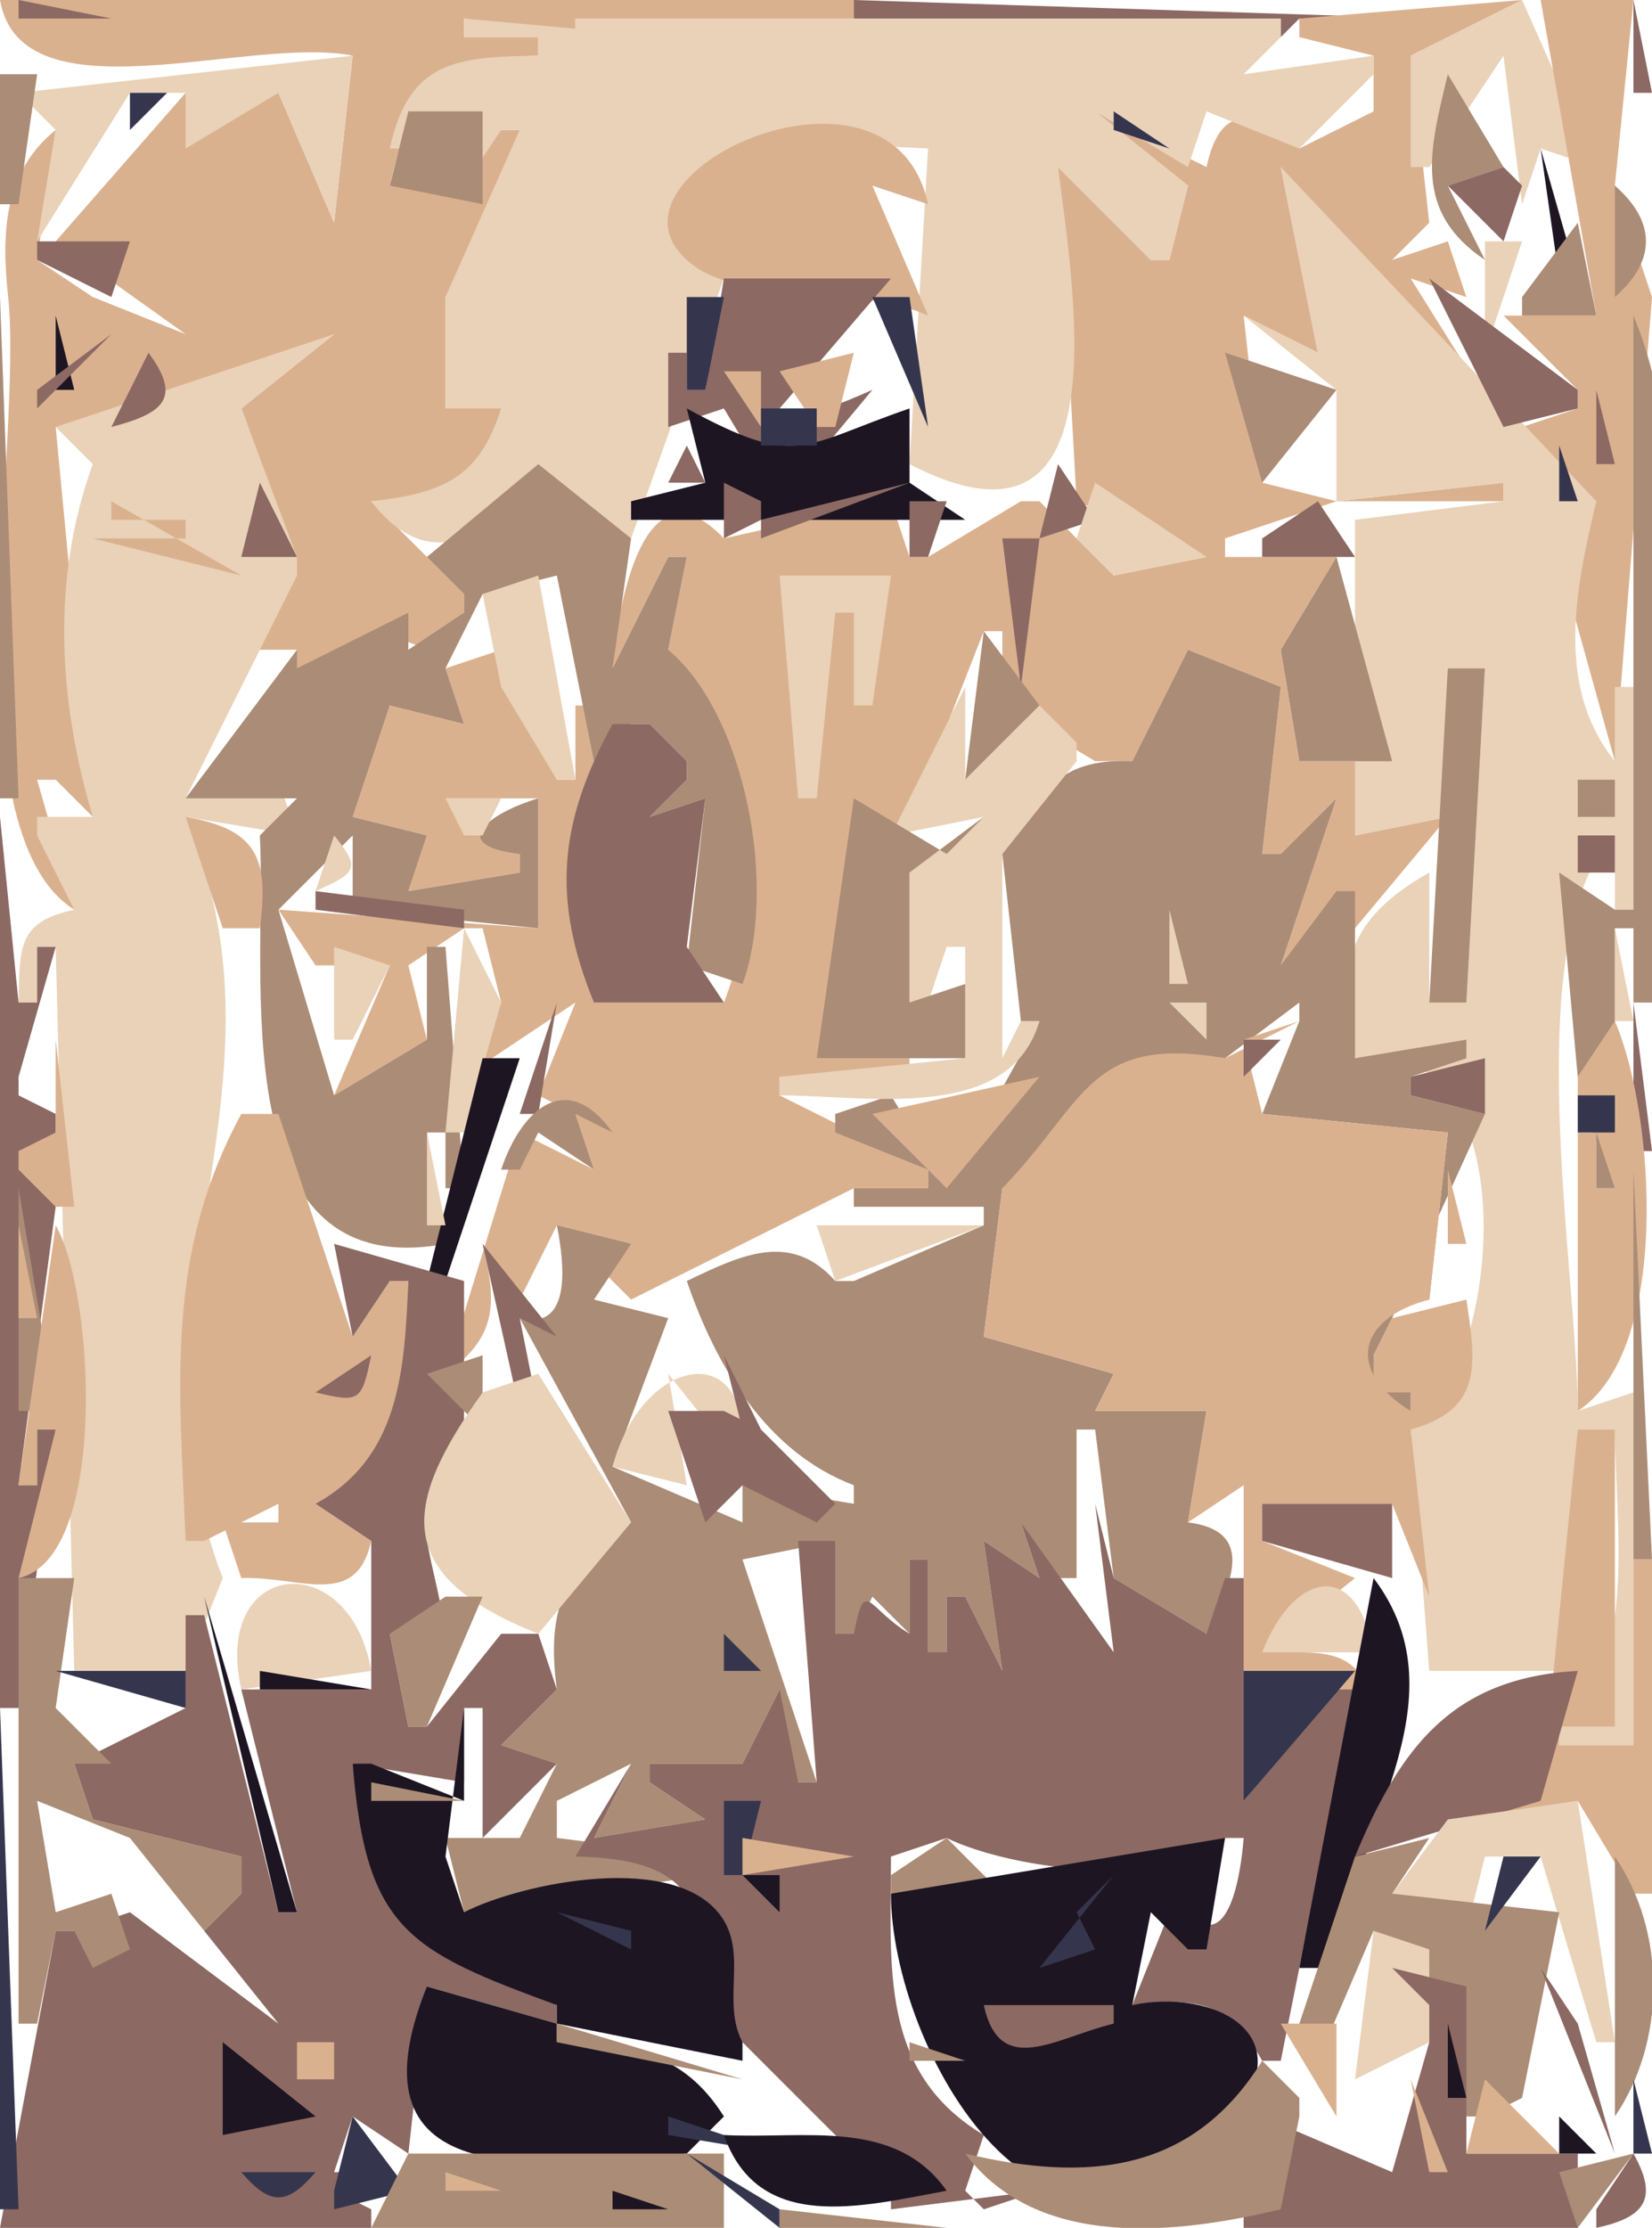 <svg xmlns="http://www.w3.org/2000/svg" viewBox="0 0 89 120"><path d="M0 0c1.155 6.569 13.423 1.874 19 3l-1 9-3-7h-5l-7 8 7 5-5-2-3-2 1-7C.199 9.265.067 12.507.439 16c.82 7.704-3.22 28.71 3.561 33l-2-7h1l2 2-2-21c6.298 1.714 9.455-2.822 15-5l-5 4c2.008 5.259 1.984 7.8 0 13h3l-1 3h1c2.129-3.075 3.355-4.721 7-3l2-2v-1l-5-5c4.052-.224 6.265-.765 7-5h-3v-6c4.209-1.231 3.952-5.102 4-9h-1l-6 3c1.165-5.201 2.532-6.82 8-7V2h-4V1l11 2V2h-5V1h15V0H0z" fill="#dab18f"/><path d="M1 0v1h5L1 0m45 0v1h23v1l-2 2 3-3h7L46 0z" fill="#8c6963"/><path d="M70 1v1l4 1v3l-4 2c-2.426-2.103-4.254-2.479-5 1l-6-3 5 4-1 4h-1l-5-5 1 18 7 3-5 1-4-4h-1l-5 3h-1l-1-3-9 2c-4.384-4.591-5.765 3.935-6 7l3-6h1l-1 5c4.087 5.187 5.38 12.931 3 19h-7V38h-1v4h-1l-3-7-3 1 1 3-4-1-2 6 4 1-1 3 6-1v-1l-4-3h5v7l-14-1 2 3h4l-3 7 5-3-1-4 3-2h1l1 4-2 4 6-4-2 5 4 2-2-1 1 3-4-2-4 13c2.786-1.972 2.787-3.782 2-7l2 3 2-4 4 4 12-6h4v-1l-8-4v-1h7v-1h-5l9-23h1v4l5 3h2l3-6 5 2-1 9h1l3-3-3 9 4-2 5-6-5 1 3-2v-5h-1v3h-5l-1-6 3-5h-6v-1l6-2h9v-1l-9 1-4-1-1-9 4 2-2-10c3.312 5.506 5.576 11.79 12 14l-5-8 3 1-1-3-3 1 2-2-1-9 6-3-12 1z" fill="#dab18f"/><path d="M82 0l-6 3v6h1l4-6 1 8 1-3 3 1-4-9z" fill="#e9d2b8"/><path d="M83 0l3 17h-5l4 4v1l-3 1 5 18 2-25-2-6 1-10h-5z" fill="#dab18f"/><path d="M88 0v5h1l-1-5z" fill="#8c6963"/><path d="M13 3l3-2-3 2z" fill="#ab8c76"/><path d="M25 1v1h4v1c-4.458.053-6.974.296-8 5h1l4-2-1 4 2-3h1l-4 9v6h3c-1.19 3.771-3.172 4.569-7 5 3.196 4.175 6.829 1.858 9-2l2 4h3l5-14c-7.75-7.915 6.649-7.246 11-7l-1 17c11.466 5.94 8.876-9.072 8-16l5 5h1l1-4-5-4 5 3 1-3 5 2 4-4V3l-7 1 2-2V1H31v1h5L25 1M1 5l2 2-1 6 5-8h3v3l5-3 3 7 1-9L1 5z" fill="#e9d2b8"/><path d="M39.667 2.333l.666.334-.666-.334z" fill="#8c6963"/><path d="M46.667 2.333l.666.334-.666-.334z" fill="#ab8c76"/><path d="M79 3l2 5-2-5z" fill="#8c6963"/><path d="M0 4v7h1l1-7H0z" fill="#ab8c76"/><path d="M72.333 4.667l.334.666-.334-.666z" fill="#8c6963"/><path d="M73.333 4.667l.334.666-.334-.666z" fill="#35364e"/><path d="M78 4c-.993 4.12-1.886 7.389 2 10l-2-4 3-1-3-5z" fill="#ab8c76"/><path d="M7 5v2l2-2H7z" fill="#35364e"/><path d="M22 6l-1 4 5 1V6h-4z" fill="#ab8c76"/><path d="M50 17l-3-7 3 1c-1.997-9.317-18.876-1.412-12.667 3.278C40.112 16.377 46.438 15.369 50 17z" fill="#dab18f"/><path d="M60 6v1l3 1-3-2z" fill="#35364e"/><path d="M83 8l1 7h1l-2-7z" fill="#1e1523"/><path d="M69 9l2 10-4-2 5 4v6l9-1v1l-8 1v17l5-1v-8h2l-1 18h-2v-7c-4.435 2.509-5.111 5.145-4 10 9.378-1.544 8.048 16.872 3 20l1 13h8V77h2c-.003 4.842 1.351 13.107-3 16v1h4V75l-3 1c0-7.397-3.31-25.719 2-31v4h1V37h-1v4c-3.223-3.985-2.13-9.267-1-14L69 9z" fill="#e9d2b8"/><path d="M78 10l3 3 1-3-1-1-3 1z" fill="#8c6963"/><path d="M47 10l3 3-3-3z" fill="#ab8c76"/><path d="M64 13l3-3-3 3z" fill="#8c6963"/><path d="M87 10v6c2.231-1.947 2.231-4.053 0-6m-6 3l3-2-3 2z" fill="#ab8c76"/><path d="M42.667 12.333l.666.334-.666-.334M75 14l3-2-3 2m8-2l-1 3 1-3z" fill="#8c6963"/><path d="M85 12l-3 4v1h4l-1-5z" fill="#ab8c76"/><path d="M2 13v1l4 2 1-3H2z" fill="#8c6963"/><path d="M9.667 13.333l.666.334-.666-.334z" fill="#35364e"/><path d="M80 13v6l2-6h-2z" fill="#e9d2b8"/><path d="M7 14l3 4-3-4z" fill="#35364e"/><path d="M39 15l-1 6h-1v-2h-1v4l3-1 3 5 5-6c-3.632 1.601-5.207 2.105-8-1l2 2h1l6-7h-9z" fill="#8c6963"/><path d="M76 15l2 4-2-4z" fill="#e9d2b8"/><path d="M77 15l4 8 4-1v-1l-8-6z" fill="#8c6963"/><path d="M0 16v27h1L0 16z" fill="#ab8c76"/><path d="M37 16v5h1l1-5h-2m10 0l3 7-1-7h-2z" fill="#35364e"/><path d="M3 17v4h1l-1-4z" fill="#1e1523"/><path d="M88 17v32h-1l-3-2 1 11h2v-8h1v4h1c0-10.649 3.111-27.202-1-37z" fill="#ab8c76"/><path d="M6 18l-4 3v1l4-4z" fill="#8c6963"/><path d="M3 23l2 2c-2.244 6.168-1.86 12.724 0 19H2v1l2 4c-3.054.654-2.936 2.007-3 5h1v-3h1l1 39h6l2-5c-5.725-14.914 4.277-26.298-2-41l6 1-1-3-5 1 6-12v-1l-3-8 5-4-15 5z" fill="#e9d2b8"/><path d="M40.667 18.333l.666.334-.666-.334z" fill="#35364e"/><path d="M8 19l-2 4c2.785-.734 3.832-1.529 2-4z" fill="#8c6963"/><path d="M46 19l-4 1 2 3h1l1-4z" fill="#dab18f"/><path d="M66 19l2 7 4-5-6-2z" fill="#ab8c76"/><path d="M39 20l2 3v-3h-2z" fill="#dab18f"/><path d="M86 21v4h1l-1-4z" fill="#8c6963"/><path d="M37 22l1 4-4 1v1h18l-3-2v-4c-5.885 2.026-5.994 3.265-12 0z" fill="#1e1523"/><path d="M41 22v2h3v-2h-3z" fill="#35364e"/><path d="M37 24l-1 2h2l-1-2z" fill="#8c6963"/><path d="M84 24v3h1l-1-3z" fill="#35364e"/><path d="M29 25l-6 5 2 2v1l-3 2v-2l-6 3v-1l-6 8h6l-2 2c.387 7.384-2.133 24.242 10 22l-1-6h1v3h1l-1-13h-1v5l-5 3-3-10 4-4v4l10 1v-7c-2.541.755-5.042 2.51-1 3v1l-6 1 1-3-4-1 2-6 4 1-1-3 2-4 4-1 2 10h1l1-2h1l2 2v1l-2 2 3-1-1 9 3 1c1.872-5.026.252-14.427-4-18l1-5h-1l-3 6 1-7-5-4m12.667.333l.666.334-.666-.334m8 0l.666.334-.666-.334z" fill="#ab8c76"/><path d="M57 25l-1 4 3-1-2-3z" fill="#8c6963"/><path d="M6 27v1h4v1H5l8 2-7-4m6.333-.333l.334.666-.334-.666z" fill="#dab18f"/><path d="M14 26l-1 4h3l-2-4m25 0v3l2-1v-1l-2-1m2 2v1l8-3-8 2z" fill="#8c6963"/><path d="M59 26l-1 3 2 2 5-1-6-4z" fill="#e9d2b8"/><path d="M49 27v3h1l1-3h-2m3 0l-1 3 1-3m19 0l-3 2v1h5l-2-3m-17 2l1 8 1-8h-2z" fill="#8c6963"/><path d="M66.667 29.333l.666.334-.666-.334z" fill="#1e1523"/><path d="M72 30l-3 5 1 6h5l-3-11z" fill="#ab8c76"/><path d="M29 31l-3 1 1 5 3 5h1l-2-11m13 0l1 12h1l1-10h1v5h1l1-7h-6z" fill="#e9d2b8"/><path d="M48.333 32.667l.334.666-.334-.666z" fill="#8c6963"/><path d="M18 35l3-2-3 2z" fill="#e9d2b8"/><path d="M53 34l-1 8 4-4-3-4m11 1l-3 6c-4.216-.163-4.836 1.798-7 5l1 9h1l-5 9-3-5-3 1v1l5 2v1h-4v1h7v1l-7 3h-1c-2.39-2.692-5.039-1.42-8 0 1.591 4.631 4.306 9.223 9 11v1l-6-1v2l-7-3 3-8-4-1 2-3-4-1c.467 2.337.725 5.681-2 5l6 11c-3.646 2.312-4.575 4.754-4 9l-3 3 3 1-2 4h-4l1 4 13-2v-1l-8-1v-2l4-2-2 4 6-1-3-2v-1h5l2-4-1 3 2 2h1l-4-12 5-1v5h1l1-2 2 2v-4h1v5h1v-3h1l2 4-1-7 3 2-1-3 2 3h1v-8h1l1 8 5 3c1.356-2.71 2.686-5.529-1-6l1-6h-6l1-2-7-2 1-8c5.097-3.473 4.653-7.692 12-7l4-3v1l-2 5 10 1-1 9c-4.24.434-5.591 4.65-1 6v-1l-2-2 1-2 5-11-4-1v-1l3-1v-1l-6 1v-9h-1l-3 4 3-9-3 3h-1l1-9-5-2z" fill="#ab8c76"/><path d="M14 36l1 1-1-1z" fill="#1e1523"/><path d="M78 36l-1 18h2l1-18h-2z" fill="#ab8c76"/><path d="M52 37l-4 8 5-1-4 3v7h1l1-3h1v6l-10 1v1c4.708 0 12.383 1.527 14-4h-1l-1 2V46l4-5v-1l-2-2-4 4v-5z" fill="#e9d2b8"/><path d="M57.333 38.667l.334.666-.334-.666z" fill="#8c6963"/><path d="M72.667 38.333l.666.334-.666-.334z" fill="#e9d2b8"/><path d="M33 39c-2.875 5.279-3.298 9.389-1 15h7l-2-3 1-8-3 1 2-2v-1l-2-2h-2m8.667 2.333l.666.334-.666-.334M2.333 42.667l.333.666-.333-.666M48 42l-1 3 1-3z" fill="#8c6963"/><path d="M85 42v2h2v-2h-2z" fill="#ab8c76"/><path d="M24 43l1 2h1l1-2h-3m8.333.667l.334.666-.334-.666z" fill="#e9d2b8"/><path d="M46 43l-2 14h8v-4l-3 1v-7l4-3-2 2-5-3z" fill="#ab8c76"/><path d="M0 44v48h1l2-15H2v3H1l2-15v-5l-2-1v-1l2-7H2v3H1L0 44z" fill="#8c6963"/><path d="M10 44l2 6h2c.497-3.79-.135-5.328-4-6z" fill="#dab18f"/><path d="M2.333 45.667l.334.666-.334-.666z" fill="#35364e"/><path d="M18 45l-1 3c2.158-.978 2.501-1.188 1-3z" fill="#e9d2b8"/><path d="M32 45l2 6-2-6z" fill="#ab8c76"/><path d="M85 45v2h2v-2h-2m-68 3v1l8 1v-1l-8-1z" fill="#8c6963"/><path d="M63 49v4h1l-1-4m-38 1l-1 11h1l2-7-2-4m62 0v5h1l-1-5m-69 1v5h1l2-4-3-1z" fill="#e9d2b8"/><path d="M51.333 51.667l.334.666-.334-.666M30 54l-2 6h1l1-6z" fill="#8c6963"/><path d="M63 54l2 2v-2h-2z" fill="#e9d2b8"/><path d="M66 57c-7.374-1.286-7.502 2.374-12 7l-1 8 7 2-1 2h6l-1 6 3-2v10l6 2h1c-.729-3.403-2.806-2.986-6-3l5-4-5-2v-2h7l2 5-1-9c3.836-1.078 3.554-3.402 3-7l-4 1-1 2v2h2v1c-3.467-2.116-2.924-4.974 1-6l1-9-10-1-1-4 3-1-4 2z" fill="#dab18f"/><path d="M88 54v8h1l-1-8z" fill="#8c6963"/><path d="M87 55l-2 3v1l2 5h-1v-3h-1v15c5.004-3.244 4.181-15.932 2-21M3 56v5l-2 1v1l2 2h1l-1-9z" fill="#dab18f"/><path d="M67 56v2l2-2h-2z" fill="#8c6963"/><path d="M26 57l-3 12h1l4-12h-2z" fill="#1e1523"/><path d="M76 58v1l4 1v-3l-4 1z" fill="#8c6963"/><path d="M27 63h1l1-2 3 2-1-3 2 1c-2.42-3.41-4.884-1.339-6 2z" fill="#ab8c76"/><path d="M47 60l4 4 5-6-9 2z" fill="#dab18f"/><path d="M85 59v2h2v-2h-2z" fill="#35364e"/><path d="M13 60c-4.118 7.587-3.338 14.576-3 23h1l4-2v1h-3l1 3c3.211-.108 6.189 1.686 7-2l-3-2c5.102-1.688 4.902-7.26 5-12h-1l-2 3-4-12h-2z" fill="#dab18f"/><path d="M23 61v5h1l-1-5z" fill="#e9d2b8"/><path d="M86 61v3h1l-1-3z" fill="#ab8c76"/><path d="M78 63v4h1l-1-4z" fill="#dab18f"/><path d="M88 63v21h1l-1-21M1 64v12h2L1 64z" fill="#ab8c76"/><path d="M44 66l1 3 8-3h-9z" fill="#e9d2b8"/><path d="M1 66v5h1l-1-5m2 0L1 80h1v-3h1l-2 8c4.832-1.035 4.117-15.325 2-19z" fill="#dab18f"/><path d="M18 67l1 5 2-3h1c-.209 4.848-.456 9.503-5 12l3 2v8h-7l3 12h-1l-4-16h-1v5l-6 3 1 3 8 2v2l-2 2 4 5-8-6-3 1H3l-3 16h20v-1l-2-1h2v-1h-2l1-3 3 2 1-9 7 2v-1c-7.432-3.64-9.876-4.16-11-13l6 1v-4h1v7l4-4-3-1 3-3-1-3h-2l-4 5h-1l-1-5h3c-.688-4.965-2.492-6.704 1-11v-8l-7-2m8 0l2 9h1l-1-5 2 1-4-5m7 1l5 5-5-5z" fill="#8c6963"/><path d="M33 79l4 1-1-6 4 5c.817-7.236-5.394-6.065-7 0z" fill="#e9d2b8"/><path d="M17 75c2.396.575 2.487.475 3-2l-3 2z" fill="#8c6963"/><path d="M26 73l-3 1 3 3v-4z" fill="#ab8c76"/><path d="M39 73l1 4h1l-2-4z" fill="#8c6963"/><path d="M11 74l1 1-1-1z" fill="#1e1523"/><path d="M29 74l-3 1c-4.334 6.044-4.928 9.85 3 13l5-6-5-8z" fill="#e9d2b8"/><path d="M35 76l3-2-3 2z" fill="#ab8c76"/><path d="M76.667 74.333l.666.334-.666-.334z" fill="#35364e"/><path d="M36 76l2 6 2-2 4 2 1-1-4-4-2-1h-3m22 1l2 3-2-3z" fill="#8c6963"/><path d="M85 77l-2 20h-4v1l6-1 3 5h1V84h-1v10h-4v-1h3V77h-2z" fill="#dab18f"/><path d="M57 78l3 11-3-11m-12 2l1 1-1-1z" fill="#e9d2b8"/><path d="M66.333 80.667l.334.666-.334-.666z" fill="#35364e"/><path d="M11 83l4-1-4 1m48-2l1 8-5-7 1 3-3-2 1 7-2-4h-1v3h-1v-5h-1v4c-2.316-1.39-2.374-3.128-3 0h-1v-5h-2l1 13h-1l-1-5-2 4h-5v1l3 2-6 1 2-4-3 5c10.2.17 4.426 6.66 9 10l8 8v1l8-1-3 1-1-1 1-3c-5.65-3.38-4.999-9.06-5-15l3-1c3.474 1.7 12.078 2.85 15 0h1c-.136 1.87-.804 6.38-3 4h-1l-2 5c3.58-.4 5.194-.2 7 3h1l4-20h-1l-5 6V85h-1l-1 3-5-3-1-4m9 0v2l7 2v-4h-7z" fill="#8c6963"/><path d="M41 83l2 4-2-4z" fill="#e9d2b8"/><path d="M12.333 84.667l.334.666-.334-.666z" fill="#35364e"/><path d="M13 91l7-1c-1.144-6.737-8.589-6.042-7 1m55-2h6c-.897-5.135-4.334-4.32-6 0z" fill="#e9d2b8"/><path d="M1 85v24h1l1-5h1l1 2 2-1-1-3-3 1-1-6 5 2 8 10-4-5 2-2v-2l-8-2-1-3h2l-3-3 1-7H1z" fill="#ab8c76"/><path d="M10.667 85.333l.666.334-.666-.334z" fill="#8c6963"/><path d="M74 85l-4 21h2c.638-7.071 7.058-14.324 2-21m-63 1l4 17h1l-5-17z" fill="#1e1523"/><path d="M24 86l-3 2 1 5h1l3-7h-2z" fill="#ab8c76"/><path d="M43.333 87.667l.334.666-.334-.666z" fill="#e9d2b8"/><path d="M74.333 87.667l.334.666-.334-.666M76 87l2 6-2-6z" fill="#ab8c76"/><path d="M39 88v2h2l-2-2z" fill="#35364e"/><path d="M45.333 89.667l.334.666-.334-.666z" fill="#dab18f"/><path d="M3 90l7 2v-2H3z" fill="#35364e"/><path d="M14 90v1h6l-6-1z" fill="#1e1523"/><path d="M67 90v7l6-7h-6m10 2l3-1-3 1z" fill="#35364e"/><path d="M73 100l10-3 2-7c-6.708.366-9.539 4.058-12 10z" fill="#8c6963"/><path d="M0 92v27h1L0 92z" fill="#35364e"/><path d="M25 92v5l-5-2h-1c.706 8.94 3.013 10.07 11 13v1l-7-2c-4.589 11.42 6.521 9.59 14 9l2-2c-2.204-3.49-5.029-3.88-9-4v-1l10 2v-1c-1.124-2.14.25-4.67-1.081-6.68C36.505 99.674 28.145 101.4 25 103l-1-3 1-8z" fill="#1e1523"/><path d="M30 92l2 3-2-3z" fill="#8c6963"/><path d="M20 96v1h5l-5-1z" fill="#ab8c76"/><path d="M2.333 97.667l.334.666-.334-.666z" fill="#8c6963"/><path d="M30.333 97.667l.334.666-.334-.666M39 97v4h1l1-4h-2z" fill="#35364e"/><path d="M78 98l-3 4 4 2 1-4h3l3 10h1l-2-13-7 1z" fill="#e9d2b8"/><path d="M3 98v5-5z" fill="#dab18f"/><path d="M21.333 98.667l.334.666-.334-.666z" fill="#8c6963"/><path d="M59.667 98.333l.666.334-.666-.334z" fill="#dab18f"/><path d="M6 99l2 4-2-4z" fill="#35364e"/><path d="M40 99v2l6-1-6-1z" fill="#dab18f"/><path d="M51 99l-3 2v1h6l-3-3z" fill="#ab8c76"/><path d="M66 99l-18 3c.006 8.3 8.433 23.54 18.141 12.44 4.268-4.89-.77-7.35-5.141-6.44l1-5 2 2h1l1-6z" fill="#1e1523"/><path d="M77 99l-4 1-3 9 1 2 3-7c3.73 2.84 4.849 5.35 5 10h1l2-1 2-10-9-1 2-3z" fill="#ab8c76"/><path d="M48.667 100.33l.666.34-.666-.34z" fill="#35364e"/><path d="M80.333 100.67l.334.66-.334-.66z" fill="#ab8c76"/><path d="M81 100l-1 4 3-4h-2z" fill="#35364e"/><path d="M87 100v14c2.769-4.05 2.769-9.95 0-14z" fill="#ab8c76"/><path d="M40 101l2 2v-2h-2z" fill="#1e1523"/><path d="M56 106l3-1-1-2 2-2-4 5z" fill="#35364e"/><path d="M72.333 101.67l.334.66-.334-.66z" fill="#8c6963"/><path d="M30 103l4 2v-1l-4-1z" fill="#35364e"/><path d="M31.667 103.33l.666.34-.666-.34z" fill="#8c6963"/><path d="M62.333 103.67l.334.66-.334-.66z" fill="#dab18f"/><path d="M28.667 104.33l.666.34-.666-.34z" fill="#ab8c76"/><path d="M50 104l1 1-1-1m24 0l-1 8 4-2v-5l-3-1z" fill="#e9d2b8"/><path d="M83.667 104.33l.666.34-.666-.34z" fill="#8c6963"/><path d="M83 105l2 3-2-3z" fill="#1e1523"/><path d="M75 106l2 2v2l-2 7-7-3-1 5v1h18v-4h-6v-9l-4-1m8 0l2 3 2 7-4-10m-30 2c.868 3.97 3.871 1.75 7 1v-1h-7z" fill="#8c6963"/><path d="M30 109v1l10 2-10-3z" fill="#ab8c76"/><path d="M69 109l3 5v-5h-3z" fill="#dab18f"/><path d="M78 109v4h1l-1-4z" fill="#1e1523"/><path d="M84 109l-2 5 2-5z" fill="#35364e"/><path d="M12 110v5l5-1-5-4z" fill="#1e1523"/><path d="M16 110v2h2v-2h-2z" fill="#dab18f"/><path d="M49 110v1h3l-3-1m19 1c-3.765 6.06-9.428 6.56-16 5 3.881 5.2 11.345 4.35 17 3l1-5v-1l-2-2z" fill="#ab8c76"/><path d="M71 111l4 6-4-6z" fill="#35364e"/><path d="M76 112l1 5h1l-2-5m4 0l-1 4h5l-4-4z" fill="#dab18f"/><path d="M88 112v4h1l-1-4m-52 2v1l6 1-6-2m-17 0l-1 4v1l4-1-3-4z" fill="#35364e"/><path d="M84 114v2h2l-2-2z" fill="#1e1523"/><path d="M87.333 114.67l.334.66-.334-.66z" fill="#dab18f"/><path d="M24 116h-2l-2 4h19v-4H24z" fill="#ab8c76"/><path d="M39 115c1.871 5.32 7.423 3.85 12 3-2.783-3.94-7.626-2.77-12-3z" fill="#1e1523"/><path d="M37 116l5 4v-1l-5-3z" fill="#35364e"/><path d="M84 117l1 3 3-4-4 1z" fill="#ab8c76"/><path d="M88 116l-2 3v1c2.649-.57 3.355-1.59 2-4z" fill="#8c6963"/><path d="M13 117c1.556 1.81 2.444 1.81 4 0h-4z" fill="#35364e"/><path d="M24 117v1h3l-3-1z" fill="#dab18f"/><path d="M80 119l3-1-3 1m-47-1v1h3l-3-1z" fill="#1e1523"/><path d="M53.667 118.33l.666.34-.666-.34z" fill="#35364e"/><path d="M42 119v1h9l-9-1z" fill="#ab8c76"/></svg>